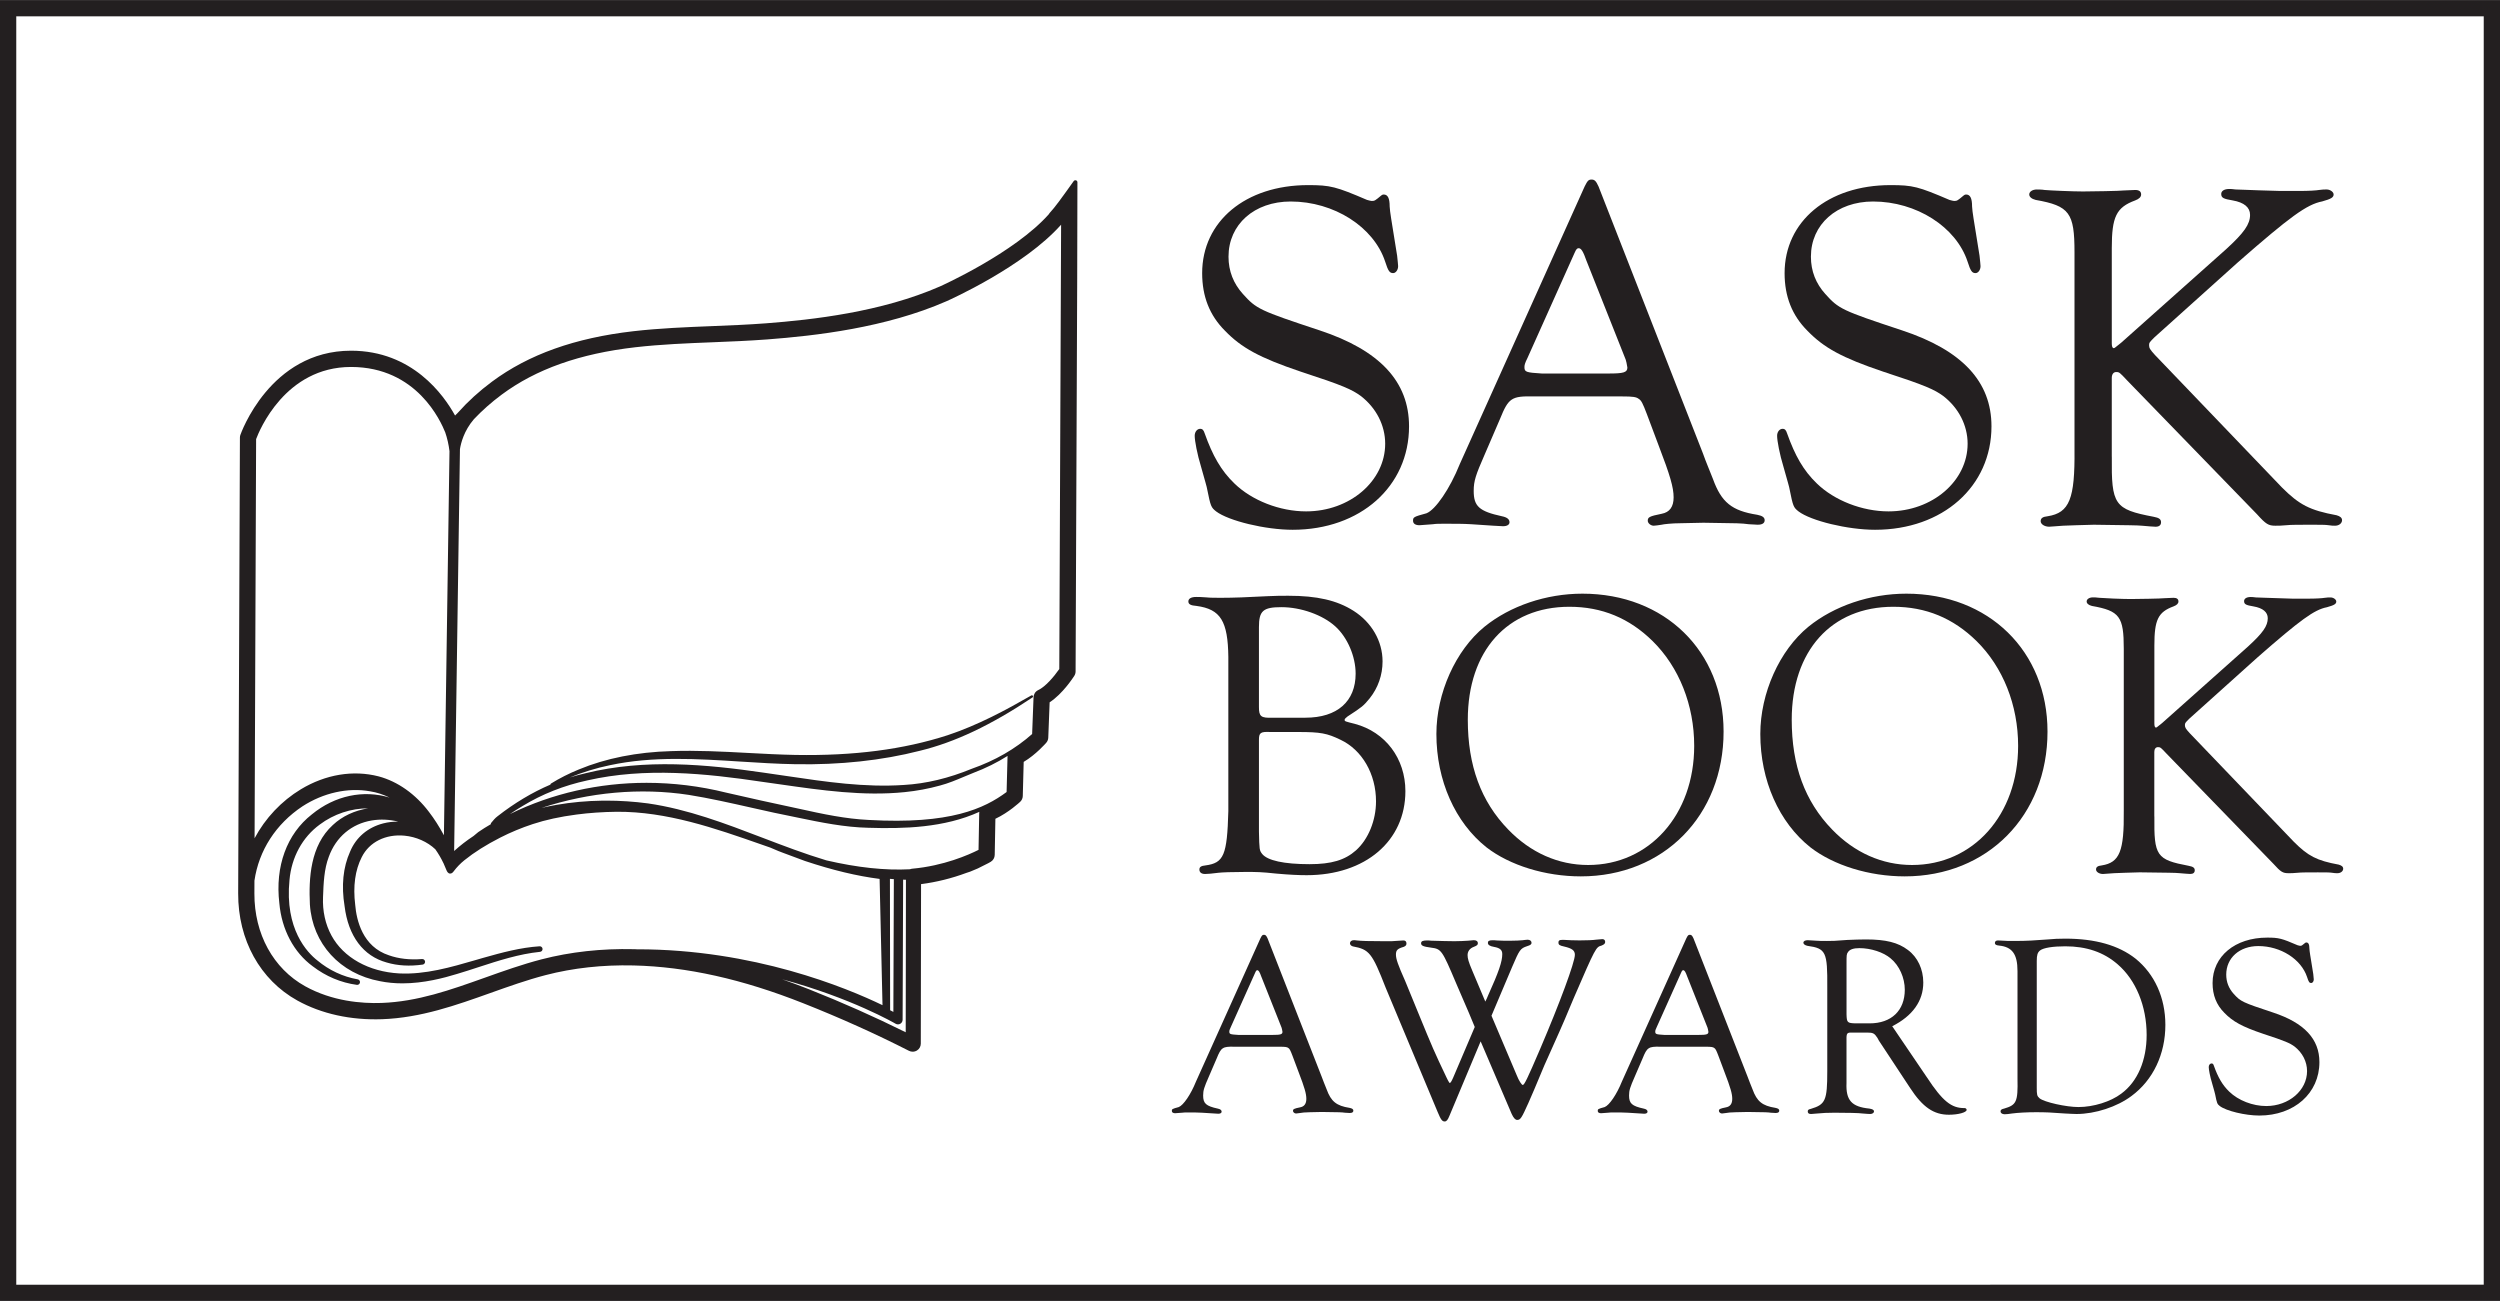 <?xml version="1.0" encoding="UTF-8"?><svg id="Layer_1" xmlns="http://www.w3.org/2000/svg" width="14.95in" height="7.78in" viewBox="0 0 1076.1 559.97"><path d="M588.53,86.06c.86.21,1.5.43,1.93.43,1.28,0,1.5-.21,4.07-2.35.21-.21.64-.43,1.07-.43,1.71,0,2.57,1.5,2.57,5.14.21,3,.43,3.85,3.21,21.19.21,2.14.43,3.85.43,4.5,0,1.71-1.07,3-2.14,3-1.5,0-2.14-.86-3.43-4.92-4.92-14.98-22.05-25.9-40.68-25.9-15.63,0-26.76,9.85-26.76,23.76,0,6.21,2.14,11.56,6.21,16.06,5.78,6.42,7.06,7.06,32.97,15.63,25.9,8.56,38.53,22.05,38.53,41.32,0,25.9-20.98,44.53-50.09,44.53-11.77,0-27.62-3.85-32.97-7.92-2.14-1.71-2.35-2.14-3.85-9.63,0-.43-1.07-4.07-2.57-9.42-1.71-5.57-2.78-11.35-2.78-13.49,0-1.71,1.07-3,2.35-3,1.07,0,1.5.64,1.93,1.93,3.43,9.63,7.06,16.06,12.84,21.62,7.49,7.28,19.48,11.99,30.83,11.99,18.84,0,34.04-13.06,34.04-29.12,0-7.92-3.85-15.41-10.49-20.55-3.85-2.78-7.49-4.5-25.9-10.49-17.77-6-25.48-10.28-32.54-17.56-6.64-6.64-9.85-14.77-9.85-24.83,0-22.26,18.63-37.89,45.6-37.89,9.63,0,11.99.64,25.48,6.42v-.02Z" style="fill:#231f20; stroke-width:0px;"/><path d="M660.25,170.62c-9.63-.21-10.92.64-14.56,9.63l-6.64,15.41c-3.85,8.78-4.71,11.35-4.71,15.63,0,6.64,2.35,8.78,12.2,10.92,2.14.43,3.21,1.28,3.21,2.57,0,1.07-1.07,1.71-2.78,1.71-.85,0-5.42-.29-13.7-.86-3.43-.21-6.85-.21-11.56-.21-1.93,0-3.64,0-4.92.21-3,.21-5.35.43-5.78.43-1.71,0-2.78-.64-2.78-1.93,0-1.5.21-1.71,5.78-3.21,3.85-1.5,10.06-10.49,14.34-21.19l53.73-119.46c1.28-2.57,1.71-3,3-3s1.93.64,3,3l44.96,114.96c1.28,3.64,2.78,7.06,4.28,10.92,3.64,10.06,8.13,13.7,19.05,15.41,2.14.43,3.21,1.07,3.21,2.35s-1.07,1.93-3,1.93l-3.85-.21c-3.43-.43-3.64-.43-19.48-.64l-9.85.21c-3.64,0-7.49.43-8.14.64-1.5.21-2.78.43-3.43.43-1.28,0-2.57-1.07-2.57-2.14,0-1.5.64-1.93,5.99-3,3.43-.64,5.14-3,5.14-7.06,0-4.28-1.5-9.42-6.42-22.26l-5.14-13.7c-1.71-4.5-2.35-5.78-3.43-6.42-1.07-.86-2.57-1.07-7.06-1.07h-38.11.02ZM682.94,112.39c-1.5-4.28-2.35-5.57-3.43-5.57-.64,0-1.07.43-1.71,1.93l-20.34,45.38c-1.07,2.14-1.28,3-1.28,3.85,0,2.14.64,2.35,7.49,2.78h28.69c6.42,0,8.13-.43,8.13-2.57,0-.43-.64-3.64-1.07-4.28l-16.48-41.53h0Z" style="fill:#231f20; stroke-width:0px;"/><path d="M839.22,86.06c.86.21,1.5.43,1.93.43,1.28,0,1.5-.21,4.07-2.35.21-.21.64-.43,1.07-.43,1.71,0,2.57,1.5,2.57,5.14.21,3,.43,3.85,3.21,21.19.21,2.14.43,3.85.43,4.5,0,1.71-1.07,3-2.14,3-1.5,0-2.14-.86-3.43-4.92-4.92-14.98-22.05-25.9-40.68-25.9-15.63,0-26.76,9.85-26.76,23.76,0,6.21,2.14,11.56,6.21,16.06,5.78,6.42,7.06,7.06,32.97,15.63,25.9,8.56,38.54,22.05,38.54,41.32,0,25.9-20.98,44.53-50.1,44.53-11.77,0-27.62-3.85-32.97-7.92-2.14-1.71-2.36-2.14-3.85-9.63,0-.43-1.07-4.07-2.57-9.42-1.71-5.57-2.78-11.35-2.78-13.49,0-1.71,1.07-3,2.35-3,1.07,0,1.5.64,1.93,1.93,3.43,9.63,7.06,16.06,12.85,21.62,7.49,7.28,19.48,11.99,30.83,11.99,18.84,0,34.04-13.06,34.04-29.12,0-7.92-3.85-15.41-10.49-20.55-3.85-2.78-7.49-4.5-25.9-10.49-17.77-6-25.48-10.28-32.54-17.56-6.64-6.64-9.85-14.77-9.85-24.83,0-22.26,18.63-37.89,45.6-37.89,9.63,0,11.99.64,25.48,6.42l-.02-.02Z" style="fill:#231f20; stroke-width:0px;"/><path d="M909.01,196.52c-.21,20.77,1.07,22.69,17.98,25.9,2.36.43,3.21,1.07,3.21,2.36s-.86,1.93-2.36,1.93c-.86,0-3.21-.21-5.78-.43-2.36-.21-5.14-.21-20.77-.43l-7.49.21-5.78.21c-3.21.21-5.35.43-5.99.43-1.93,0-3.64-1.07-3.64-2.36s.86-1.93,3-2.14c9.42-1.5,11.77-7.49,11.56-28.69v-84.99c0-16.91-2.14-19.91-16.7-22.48-1.71-.43-2.78-1.28-2.78-2.35,0-1.28,1.5-2.14,3.21-2.14.64,0,2.14,0,3.43.21,2.14.21,12.2.64,16.48.64,2.78,0,16.48-.21,17.55-.43l4.92-.21c1.71,0,2.57.64,2.57,1.93,0,1.07-.86,1.93-2.57,2.57-8.14,3-10.06,7.06-10.06,20.55v40.89c0,1.28.21,2.14.86,2.14.43,0,.43-.21,3.21-2.36l45.17-40.25c7.71-7.06,10.28-10.7,10.28-14.77,0-3.21-2.57-5.35-7.49-6.21-3.85-.64-4.92-1.07-4.92-2.78,0-1.28,1.28-2.14,3.42-2.14.43,0,1.5,0,2.78.21,2.36,0,3.21.21,19.27.64h7.92c4.5,0,7.49-.21,8.78-.43,1.28-.21,2.35-.21,3.21-.21,1.5,0,3,1.07,3,2.14,0,1.28-1.07,1.93-4.92,3-6.64,1.28-13.92,6.64-36.18,26.12l-35.97,32.33c-2.14,2.14-2.36,2.35-2.36,3.42,0,1.28.43,1.93,2.57,4.28l54.59,56.95c7.49,7.49,11.99,9.85,23.55,11.99,1.5.43,2.35,1.07,2.35,2.14,0,1.28-1.28,2.36-3,2.36-.64,0-1.71,0-2.78-.21-1.28-.21-3.64-.21-7.49-.21-4.71,0-8.99,0-10.7.21-1.93.21-3.64.21-4.71.21-3,0-4.07-.64-7.92-4.92l-56.09-57.8c-3-3.21-3.21-3.43-4.5-3.43s-1.93,1.07-1.93,2.57v33.82h.01Z" style="fill:#231f20; stroke-width:0px;"/><path d="M528.73,282.92c-.18-15.63-3.34-20.72-13.7-22.12-2.46-.18-3.51-.7-3.51-1.93s1.23-1.93,3.34-1.93c.7,0,2.46,0,4.39.18,1.58.18,3.86.18,6.5.18,4.8,0,11.47-.23,20.02-.7,3.16-.18,6.15-.18,8.78-.18,12.29,0,20.9,1.93,28.09,6.5,7.73,4.92,12.47,12.99,12.47,21.77,0,5.79-1.93,11.41-5.62,15.98-2.63,3.16-2.98,3.51-9.48,7.73-.7.53-1.23,1.05-1.23,1.4,0,.7.18.7,4.39,1.76,13.17,3.51,21.77,14.93,21.77,28.97,0,21.42-17.21,36.17-42.49,36.17-3.16,0-7.55-.18-13.17-.7-6.5-.7-8.25-.7-13.35-.7-5.62,0-10.01.18-11.41.35-2.63.35-4.74.53-5.79.53-1.58,0-2.46-.7-2.46-1.93,0-1.05.7-1.58,2.63-1.76,7.9-1.05,9.31-4.39,9.83-23.35v-66.22ZM561.92,308.91c13.7,0,21.6-7.02,21.6-18.96,0-7.38-3.51-15.63-8.78-20.37-5.44-4.92-14.75-8.25-23.18-8.25-7.9,0-9.66,1.58-9.66,8.6v34.42c0,4.04.88,4.74,5.79,4.57h14.23ZM546.64,315.06c-4.04-.18-4.74.35-4.74,3.34v39.51c.18,7.9.18,8.08,1.4,9.66,2.28,2.81,9.31,4.39,20.37,4.39,9.48,0,15.28-1.76,20.02-5.97,5.27-4.74,8.6-12.82,8.6-21.07,0-11.76-5.97-22.12-15.28-26.51-5.79-2.81-8.6-3.34-18.26-3.34h-12.12.01Z" style="fill:#231f20; stroke-width:0px;"/><path d="M741.9,314.88c0,36.17-25.81,62.33-61.46,62.33-15.28,0-30.55-4.74-40.56-12.47-13.52-10.71-21.6-28.8-21.6-48.82,0-17.56,8.25-36,20.72-46.18,11.06-8.95,26.51-14.22,42.14-14.22,35.47,0,60.76,24.76,60.76,59.35h0ZM631.8,309.79c0,19.67,5.62,35.12,17.38,47.24,9.66,10.01,21.6,15.28,34.42,15.28,26.34,0,45.65-21.6,45.65-51.27,0-17.56-6.5-33.89-17.91-45.13-10.01-9.83-21.77-14.75-35.82-14.75-26.69,0-43.72,18.96-43.72,48.64h0Z" style="fill:#231f20; stroke-width:0px;"/><path d="M881.33,314.88c0,36.17-25.81,62.33-61.46,62.33-15.28,0-30.55-4.74-40.56-12.47-13.52-10.71-21.6-28.8-21.6-48.82,0-17.56,8.25-36,20.72-46.18,11.06-8.95,26.51-14.22,42.14-14.22,35.47,0,60.76,24.76,60.76,59.35h0ZM771.23,309.79c0,19.67,5.62,35.12,17.38,47.24,9.66,10.01,21.6,15.28,34.42,15.28,26.34,0,45.65-21.6,45.65-51.27,0-17.56-6.5-33.89-17.91-45.13-10.01-9.83-21.77-14.75-35.82-14.75-26.69,0-43.72,18.96-43.72,48.64h0Z" style="fill:#231f20; stroke-width:0px;"/><path d="M927.33,351.41c-.18,17.03.88,18.61,14.75,21.25,1.93.35,2.63.88,2.63,1.93s-.7,1.58-1.93,1.58c-.7,0-2.63-.18-4.74-.35-1.93-.18-4.21-.18-17.03-.35l-6.15.18-4.74.18c-2.63.18-4.39.35-4.92.35-1.58,0-2.98-.88-2.98-1.93s.7-1.58,2.46-1.76c7.73-1.23,9.66-6.15,9.48-23.53v-69.71c0-13.87-1.76-16.33-13.7-18.44-1.41-.35-2.28-1.05-2.28-1.93,0-1.05,1.23-1.76,2.63-1.76.53,0,1.76,0,2.81.18,1.76.18,10.01.53,13.52.53,2.28,0,13.52-.18,14.4-.35l4.04-.18c1.4,0,2.11.53,2.11,1.58,0,.88-.7,1.58-2.11,2.11-6.67,2.46-8.25,5.79-8.25,16.86v33.54c0,1.05.18,1.76.7,1.76.35,0,.35-.18,2.63-1.93l37.05-33.01c6.32-5.79,8.43-8.78,8.43-12.12,0-2.63-2.11-4.39-6.15-5.09-3.16-.53-4.04-.88-4.04-2.28,0-1.05,1.05-1.76,2.81-1.76.35,0,1.23,0,2.28.18,1.93,0,2.63.18,15.8.53h6.5c3.69,0,6.15-.18,7.2-.35,1.05-.18,1.93-.18,2.63-.18,1.23,0,2.46.88,2.46,1.76,0,1.05-.88,1.58-4.04,2.46-5.44,1.05-11.41,5.44-29.68,21.42l-29.5,26.51c-1.76,1.76-1.93,1.93-1.93,2.81,0,1.05.35,1.58,2.11,3.51l44.78,46.71c6.15,6.15,9.83,8.08,19.31,9.83,1.23.35,1.93.88,1.93,1.76,0,1.05-1.05,1.93-2.46,1.93-.53,0-1.41,0-2.28-.18-1.05-.18-2.98-.18-6.15-.18-3.86,0-7.37,0-8.78.18-1.58.18-2.98.18-3.86.18-2.46,0-3.34-.53-6.5-4.04l-46-47.41c-2.46-2.63-2.63-2.81-3.69-2.81s-1.58.88-1.58,2.11v27.74l.02-.02Z" style="fill:#231f20; stroke-width:0px;"/><path d="M531.25,450.53c-4.97-.11-5.64.33-7.51,4.97l-3.43,7.96c-1.99,4.53-2.43,5.86-2.43,8.07,0,3.43,1.22,4.53,6.3,5.64,1.11.22,1.66.66,1.66,1.33,0,.55-.55.88-1.44.88-.44,0-2.8-.15-7.07-.44-1.77-.11-3.54-.11-5.97-.11-.99,0-1.88,0-2.54.11-1.55.11-2.76.22-2.98.22-.88,0-1.44-.33-1.44-.99,0-.77.11-.88,2.98-1.66,1.99-.77,5.19-5.42,7.4-10.94l27.74-61.66c.66-1.33.88-1.55,1.55-1.55s.99.33,1.55,1.55l23.21,59.34c.66,1.88,1.44,3.65,2.21,5.64,1.88,5.19,4.2,7.07,9.84,7.96,1.11.22,1.66.55,1.66,1.22s-.55.99-1.55.99l-1.99-.11c-1.77-.22-1.88-.22-10.06-.33l-5.08.11c-1.88,0-3.87.22-4.2.33-.77.11-1.44.22-1.77.22-.66,0-1.33-.55-1.33-1.11,0-.77.33-.99,3.09-1.55,1.77-.33,2.65-1.55,2.65-3.65,0-2.21-.77-4.86-3.32-11.49l-2.65-7.07c-.88-2.32-1.22-2.98-1.77-3.32-.55-.44-1.33-.55-3.65-.55h-19.67.01ZM542.96,420.47c-.77-2.21-1.22-2.87-1.77-2.87-.33,0-.55.22-.88.99l-10.5,23.43c-.55,1.11-.66,1.55-.66,1.99,0,1.11.33,1.22,3.87,1.44h14.81c3.32,0,4.2-.22,4.2-1.33,0-.22-.33-1.88-.55-2.21l-8.51-21.44h-.01Z" style="fill:#231f20; stroke-width:0px;"/><path d="M652.81,462.69c.99,2.54,2.21,4.31,2.65,4.31.66,0,1.88-2.43,7.51-15.58,8.4-19.67,14.92-37.24,14.92-40.45,0-1.88-1.22-2.76-4.53-3.54-2.1-.44-2.54-.77-2.54-1.77,0-.77.33-1.11,1.55-1.11h.99c1.55.11,4.09.22,6.52.22,3.43,0,5.64-.11,7.29-.33.99-.11,2.21-.22,2.54-.22.77,0,1.22.44,1.22,1.22,0,.66-.44,1.11-1.55,1.55-2.43.66-2.54.77-12.05,22.77-2.65,6.41-5.41,12.82-6.08,14.26l-6.52,14.59-4.31,10.28-2.54,5.86c-2.98,6.63-3.43,7.29-4.86,7.29-.77,0-1.55-.88-2.32-2.54l-13.37-31.27-13.48,32.16c-.66,1.66-1.22,2.32-1.99,2.32-1.11,0-1.66-.77-3.09-4.2l-22.32-53.38c-5.86-15.03-7.07-16.47-14.15-17.79-.77-.22-1.22-.77-1.22-1.33,0-.77.66-1.33,1.66-1.33.22,0,.77,0,1.33.11,1.88.22,4.97.33,11.93.33,3.2,0,3.76,0,4.64-.11,1.55-.11,2.98-.22,3.43-.22.88,0,1.33.44,1.33,1.33,0,.66-.33,1.1-1.22,1.44-2.65.77-3.31,1.44-3.31,3.31s.88,4.42,3.98,11.38c.33.77,3.09,7.51,5.75,14.03,6.08,14.81,6.63,16.13,12.05,27.52l.55,1.11c.55.99.66,1.22.88,1.22.29,0,.77-.77,1.44-2.32l9.28-21.77c-1.77-4.31-2.1-5.19-7.96-18.68-6.08-14.37-6.41-14.92-10.83-15.47-3.43-.44-4.31-.88-4.31-1.88,0-.88.66-1.22,2.65-1.22.22,0,.99,0,1.77.11,3.65.11,7.74.22,9.95.22,2.32,0,3.98-.11,5.86-.22.99-.11,1.99-.22,2.43-.22,1.11,0,1.77.44,1.77,1.33,0,.66-.33.99-1.77,1.55-1.77.66-2.65,1.99-2.65,3.54,0,1.44.44,2.98,1.99,6.63l5.64,13.37c.55-.99.88-1.88,1.11-2.43,4.75-10.5,6.19-14.81,6.19-18.01,0-1.77-.99-2.65-3.54-3.09-1.88-.33-2.65-.88-2.65-1.77,0-.77.55-1.1,2.1-1.1.11,0,1.11,0,1.88.11,1.77.11,3.54.11,5.64.11,2.32,0,4.2-.11,5.3-.22.88-.11,1.77-.22,2.21-.22.99,0,1.66.55,1.66,1.33,0,.66-.44.99-1.88,1.44-2.98.99-3.31,1.55-6.52,9.06l-8.84,20.89,10.83,25.53-.02-.04Z" style="fill:#231f20; stroke-width:0px;"/><path d="M714.58,450.53c-4.97-.11-5.64.33-7.51,4.97l-3.43,7.96c-1.99,4.53-2.43,5.86-2.43,8.07,0,3.43,1.22,4.53,6.3,5.64,1.11.22,1.66.66,1.66,1.33,0,.55-.55.88-1.44.88-.44,0-2.8-.15-7.07-.44-1.77-.11-3.54-.11-5.97-.11-.99,0-1.88,0-2.54.11-1.55.11-2.76.22-2.98.22-.88,0-1.44-.33-1.44-.99,0-.77.11-.88,2.98-1.66,1.99-.77,5.19-5.42,7.4-10.94l27.74-61.66c.66-1.33.88-1.55,1.55-1.55s.99.33,1.55,1.55l23.21,59.34c.66,1.88,1.44,3.65,2.21,5.64,1.88,5.19,4.2,7.07,9.84,7.96,1.11.22,1.66.55,1.66,1.22s-.55.99-1.55.99l-1.99-.11c-1.77-.22-1.88-.22-10.06-.33l-5.08.11c-1.88,0-3.87.22-4.2.33-.77.11-1.44.22-1.77.22-.66,0-1.33-.55-1.33-1.11,0-.77.33-.99,3.09-1.55,1.77-.33,2.65-1.55,2.65-3.65,0-2.21-.77-4.86-3.32-11.49l-2.65-7.07c-.88-2.32-1.22-2.98-1.77-3.32-.55-.44-1.33-.55-3.65-.55h-19.67.01ZM726.3,420.47c-.77-2.21-1.22-2.87-1.77-2.87-.33,0-.55.22-.88.99l-10.5,23.43c-.55,1.11-.66,1.55-.66,1.99,0,1.11.33,1.22,3.87,1.44h14.81c3.32,0,4.2-.22,4.2-1.33,0-.22-.33-1.88-.55-2.21l-8.51-21.44h-.01Z" style="fill:#231f20; stroke-width:0px;"/><path d="M829.4,463.68c6.74,10.28,10.61,13.37,16.24,13.26.44,0,.88.33.88.77,0,1.11-3.65,2.1-7.62,2.1-6.52,0-11.27-3.2-16.69-11.49l-13.48-20.44c0-.11-.33-.55-.66-1.22-1.22-1.88-1.88-2.21-4.2-2.21h-5.97c-2.65-.11-2.98.11-3.09,1.99v19.67c-.33,7.51,2.21,10.28,9.84,11.05,1.33.22,1.99.55,1.99,1.22s-.77,1.11-1.66,1.11c-.66,0-1.88-.11-3.32-.22-1.22-.22-6.96-.33-12.04-.33-2.65,0-5.42.11-7.29.33-1.11.11-2.43.22-2.76.22-.99,0-1.44-.33-1.44-1.11,0-.66.33-.88,1.33-1.1,6.3-1.88,7.07-3.65,7.07-16.13v-36.25c.11-15.14-.55-16.69-8.51-17.79-1.1-.22-1.77-.77-1.77-1.33,0-.66.66-1.1,1.88-1.1.33,0,1.99.11,3.76.22,1.11.11,2.54.11,4.53.11,2.76,0,2.87,0,8.73-.44,2.76-.11,5.53-.22,8.07-.22,8.51,0,13.81,1.33,18.01,4.53,4.2,3.09,6.63,8.29,6.63,14.04,0,7.96-4.64,14.37-13.37,18.79l14.92,21.99v-.02ZM804.76,440.48c9.39,0,15.14-5.53,15.14-14.48,0-5.08-2.32-10.39-6.08-13.48-3.09-2.65-8.51-4.42-13.48-4.42-2.54,0-4.09.55-4.86,1.66-.66.88-.66,1.33-.66,4.97v21.88c.11,3.54.33,3.76,3.87,3.87h6.08-.01Z" style="fill:#231f20; stroke-width:0px;"/><path d="M868.41,417.93c0-7.29-2.32-10.39-7.96-10.94-1.22-.11-1.77-.44-1.77-1.1s.44-1.11,1.33-1.11c.55,0,2.1.11,4.31.22h3.87c3.61,0,8.11-.22,13.48-.66,2.1-.22,4.53-.33,7.29-.33,12.93,0,22.99,2.87,30.28,8.62,8.18,6.63,12.82,16.8,12.82,28.51,0,12.6-5.3,23.76-14.59,30.61-6.19,4.64-15.58,7.74-23.65,7.74-1.1,0-2.87-.11-5.08-.22-5.64-.44-8.4-.55-12.38-.55-3.76,0-7.85.22-10.28.55-1.33.22-2.54.33-3.2.33-1.1,0-1.77-.55-1.77-1.22s.44-.99,1.55-1.22c5.3-1.55,5.97-2.87,5.75-12.93v-46.3h0ZM876.7,467.99c0,3.31.11,3.76,1.22,4.75,1.99,1.66,11.49,3.76,16.69,3.76,6.52,0,13.92-2.32,18.45-5.75,7.07-5.19,10.94-14.37,10.94-25.31,0-12.38-4.64-23.65-12.49-30.39-5.97-5.19-13.37-7.74-22.54-7.74-5.42,0-9.39.66-10.83,1.77-1.11.88-1.44,1.99-1.44,4.53v54.37h0Z" style="fill:#231f20; stroke-width:0px;"/><path d="M989.09,406.88c.44.11.77.22.99.22.66,0,.77-.11,2.1-1.22.11-.11.33-.22.55-.22.88,0,1.33.77,1.33,2.65.11,1.55.22,1.99,1.66,10.94.11,1.1.22,1.99.22,2.32,0,.88-.55,1.55-1.1,1.55-.77,0-1.11-.44-1.77-2.54-2.54-7.74-11.38-13.37-21-13.37-8.07,0-13.81,5.08-13.81,12.27,0,3.2,1.1,5.97,3.2,8.29,2.98,3.31,3.65,3.65,17.02,8.07s19.89,11.38,19.89,21.33c0,13.37-10.83,22.99-25.86,22.99-6.08,0-14.26-1.99-17.02-4.09-1.11-.88-1.22-1.11-1.99-4.97,0-.22-.55-2.1-1.33-4.86-.88-2.87-1.44-5.86-1.44-6.96,0-.88.55-1.55,1.22-1.55.55,0,.77.33.99.99,1.77,4.97,3.65,8.29,6.63,11.16,3.87,3.76,10.06,6.19,15.91,6.19,9.72,0,17.57-6.74,17.57-15.03,0-4.09-1.99-7.96-5.42-10.61-1.99-1.44-3.87-2.32-13.37-5.42-9.17-3.09-13.15-5.3-16.8-9.06-3.43-3.43-5.08-7.62-5.08-12.82,0-11.49,9.61-19.56,23.54-19.56,4.97,0,6.19.33,13.15,3.32h.02Z" style="fill:#231f20; stroke-width:0px;"/><path d="M1069.1,7v545.97H7V7h1062.1M1076.1,0H0v559.97h1076.1V0h0Z" style="fill:#231f20; stroke-width:0px;"/><path d="M463.15,77.61c-.37-.12-.77.02-1,.34-1.17,1.65-2.18,3.06-3.08,4.31-2.66,3.7-4.17,5.72-5.39,7.23-.66.82-1.27,1.52-1.95,2.26-.1.11-.17.23-.21.37-14.87,16.8-46.61,31.02-46.93,31.16-25.22,11.03-54.8,14.34-74.86,15.87-7.7.59-15.59.9-23.26,1.21-11.08.44-22.54.9-33.81,2.19-25.19,2.89-45.1,10-60.89,21.72-5.46,4.05-10.38,8.53-14.63,13.31-.14.15-.35.37-.61.62l-.14.14-.51.51c-4.87-8.86-18.42-27.91-44.77-27.91-35.02,0-47.53,35.94-47.66,36.3-.12.36-.18.73-.18,1.1l-.75,196.23c-.08,19.97,9.45,37.2,25.48,46.08,10.36,5.74,22.98,8.52,36.49,8.04,16.62-.59,31.88-6.03,46.62-11.29,7.72-2.75,15.69-5.6,23.74-7.69,11.8-3.07,24.54-4.47,37.84-4.16,22.9.54,46.81,5.87,73.1,16.29,15.84,6.27,31.14,13.16,45.47,20.46.49.25,1.04.38,1.59.38.64,0,1.28-.18,1.83-.51,1.05-.64,1.67-1.75,1.67-2.98l.11-68.64c6.61-.85,13.21-2.49,19.6-4.87l1.49-.49,3.33-1.39c.61-.3,1.23-.61,1.83-.92,2.28-1.08,3.6-1.85,3.74-1.94,1.04-.61,1.7-1.74,1.72-2.95l.29-15.57c5.78-2.72,10.49-7.14,10.69-7.33.67-.63,1.08-1.53,1.1-2.46l.39-14.7c5.24-3.1,9.55-8.05,9.73-8.26.52-.6.82-1.37.85-2.16l.59-15.23c5.55-3.59,10.11-10.6,10.62-11.4.36-.56.54-1.2.55-1.86l.69-167.88.1-42.69c0-.39-.24-.73-.6-.84h-.02ZM110.25,188.97c1.32-3.55,12.47-31.03,40.84-31.03s38.65,23.46,40.55,28.14c.87,2.51,1.49,5.26,1.84,8.1l-2.4,165.34c-2.06-3.81-4.17-7.11-6.42-10.03-5.78-7.69-13.47-13.13-21.67-15.32-10.97-2.83-22.86-.86-33.48,5.55-8.34,5.03-15.35,12.47-19.93,21.09l.66-171.84h0ZM274.04,408.59l-.52-.02c-.22,0-.44-.02-.67-.02-13.93-.33-27.33,1.15-39.77,4.38-8.35,2.17-16.48,5.07-24.33,7.87-14.9,5.31-28.98,10.33-44.52,10.89-8.55.3-21.19-.71-32.85-7.17-13.76-7.62-21.94-22.55-21.88-39.93l.02-5.54c1.9-13.03,9.24-24.39,20.65-31.98,8.99-5.83,19.61-8.19,29.12-6.48,2.87.46,5.68,1.36,8.4,2.71-11.2-3.45-23.55-.9-33.45,7.22-10.79,8.43-15.89,22.38-14,38.26.99,11.31,6.24,21.2,14.38,27.14,5.6,4.31,12.16,7.07,18.97,7.98.02,0,.15.01.17.01.58,0,1.08-.42,1.18-.99.05-.32-.02-.64-.2-.9-.19-.26-.46-.44-.77-.49-6.31-1.1-12.31-3.91-17.37-8.13-4.31-3.37-14.11-13.49-11.99-34.64.85-9.75,5.59-18.45,13.03-23.86,6.04-4.54,13.57-7.02,20.82-6.96-5.76.87-11.17,3.37-15.19,7.16-9.74,8.88-10.4,22.94-9.88,34.2,1.09,16.88,12.94,29.85,30.19,33.03,3.04.62,6.29.93,9.65.93,9.19,0,17.81-2.31,23.49-4.05,3.14-.93,6.28-1.95,9.32-2.95,8.54-2.78,17.37-5.65,26.42-6.57.65-.06,1.12-.62,1.08-1.27-.02-.32-.17-.61-.41-.83-.24-.21-.54-.31-.87-.29-8.15.54-15.96,2.62-24.59,5.07l-2.88.84c-10.69,3.11-21.75,6.33-32.95,5.77-13.1-.72-23.99-6.81-29.14-16.28-2.66-4.86-3.92-10.6-3.65-16.61.22-5.9.44-12,2.5-17.36,3.07-8.47,9.81-14.15,18.49-15.59,3.72-.62,7.58-.44,11.37.5-2.21-.03-4.37.23-6.44.76-6.68,1.72-11.76,6.05-14.28,12.18-3.02,6.72-3.81,14.63-2.36,23.47,1.58,12.86,8.03,21.46,18.13,24.23,4.64,1.39,9.91,1.69,15.49.9.63-.09,1.07-.66,1.02-1.3-.06-.66-.64-1.15-1.29-1.09-5.27.42-10.05-.12-14.24-1.6-11.4-3.7-14-15.18-14.54-21.72-.99-8.03-.04-14.95,2.82-20.56,3.23-6.47,10.28-10,18.41-9.22,5.01.48,9.87,2.64,13.26,5.86,1.35,1.92,2.5,3.88,3.42,5.83.02.04.04.08.07.11l1.32,3.1c.16.37.58,1.36,1.5,1.42.82.05,1.34-.64,1.62-1.02,1.32-1.75,2.86-3.34,4.58-4.73,4.26-3.43,9.3-6.61,15.41-9.73,4.42-2.26,9.14-4.22,14.02-5.83,5.55-1.83,11.71-3.17,18.86-4.11,5.47-.72,11.29-1.12,17.3-1.19,21.57-.13,42.23,7.07,62.18,14.06l3.9,1.36c2.83,1.23,4.62,1.96,5.43,2.23.89.33,2.58.96,4.33,1.61,2.03.75,4.13,1.53,5.19,1.93,11.9,3.96,22.41,6.48,32.1,7.71l1.25,54.35c-15.58-7.53-55.48-24.05-105.45-24.05h-.39.01ZM389.85,444.31c-13.24-6.58-27.24-12.81-41.67-18.52-3.89-1.54-7.72-2.96-11.51-4.28,29.78,8.03,48.5,18.94,48.83,19.13.31.19.67.28,1.02.28s.68-.09.99-.26c.62-.35,1.01-1.01,1.01-1.73l.22-60.3c.4.01.81.02,1.21.03l-.1,65.65h0ZM383.05,378.27c.57.05,1.13.1,1.7.14l-.21,57.14c-.42-.22-.89-.46-1.39-.72l-.09-56.55h-.01ZM421.49,350.01l-.29,15.79c-4.23,2.13-14.94,6.88-28.56,8.11-.31.03-.63.11-.96.24-10.71.55-22.49-.7-35.98-3.83-9.35-2.81-18.66-6.37-27.67-9.81-15.72-6.01-31.98-12.23-49.12-14.71-5.97-.79-11.98-1.19-17.9-1.19-.58,0-1.17,0-1.75.01-6.7.09-13.32.7-19.68,1.8-2.18.38-4.35.82-6.48,1.32,20.51-6.78,42.56-8.78,63.35-5.61,8.71,1.39,18.07,3.5,27.13,5.54,6.29,1.42,12.78,2.88,18.86,4.05l1.1.23c9.81,2.03,19.95,4.12,30.24,4.34,15.19.48,32.68.02,47.77-6.86-.04.19-.06.38-.06.57h0ZM433.68,325.71l-.4,15.19c-9.6,7.1-24.22,14.02-59.37,12.02-9.91-.48-19.35-2.45-30.66-4.97-10.47-2.19-20.92-4.56-30.64-6.78-11.37-2.83-22.89-4.23-34.3-4.23-20.47,0-40.58,4.51-58.68,13.38-.07.03-.14.07-.2.1,1.84-1.24,3.65-2.4,5.51-3.5,8.42-5.13,17.8-8.84,27.88-11.02,24.79-5.67,50.85-3.05,75.33.62,2.53.35,5.07.72,7.63,1.08,17.66,2.54,35.93,5.16,53.6,3.35,5.22-.52,10.35-1.48,15.24-2.84,3.55-.93,6.95-2.36,10.24-3.75,1.39-.58,2.77-1.17,4.17-1.72,5.18-1.96,10.12-4.4,14.68-7.28-.01.11-.02.23-.03.34h0ZM455.97,287.94c-2.29,3.32-6,7.65-9.08,9.09-1.19.56-1.96,1.72-2.01,3.03l-.61,15.88c-7.25,6.42-15.97,11.44-25.93,14.93-9.95,4.1-19.78,6.45-29.22,6.99-16.83,1.15-33.78-1.36-50.18-3.8-3.41-.51-6.82-1.01-10.22-1.49-24.71-3.6-51.09-6.06-76.61.23-2.31.52-4.61,1.14-6.9,1.86,5.6-2.3,11.42-4.09,17.4-5.32,18.52-3.94,37.66-2.72,56.17-1.54,7.73.49,15.73,1,23.57,1.13,19.22.34,37.24-1.6,53.56-5.77,15.14-3.68,30.56-10.98,48.53-22.98.22-.15.29-.45.15-.68-.14-.23-.44-.3-.67-.17-10.99,6.32-22.96,12.77-36.02,17.12-19,6.15-40.42,8.93-65.48,8.49-6.8-.13-13.73-.5-20.44-.86-10.87-.58-22.1-1.18-33.15-.78-14.66.41-28,3.06-39.63,7.87-4.26,1.73-8.31,3.78-12.04,6.09-.16.1-.24.28-.23.45-7.85,3.36-15.48,7.92-22.8,13.65-1.03.76-1.9,1.83-2.66,2.77l-.1.12c-.11.14-.14.33-.08.49-1.84,1.06-3.66,2.2-5.44,3.42-.65.49-1.31,1.04-2.03,1.68-2.97,1.95-5.77,4.12-8.34,6.45l2.5-172.97c.42-2.68,1.75-7.91,5.98-12.87,3.56-3.77,7.59-7.34,11.98-10.6,14.77-10.97,33.58-17.64,57.51-20.39,11.02-1.26,22.34-1.72,33.31-2.15,7.7-.31,15.65-.63,23.49-1.22,20.57-1.56,50.94-4.97,77.15-16.44,1.38-.61,33.36-14.93,49.34-32.95l-.78,191.21v.03Z" style="fill:#231f20; stroke-width:0px;"/></svg>